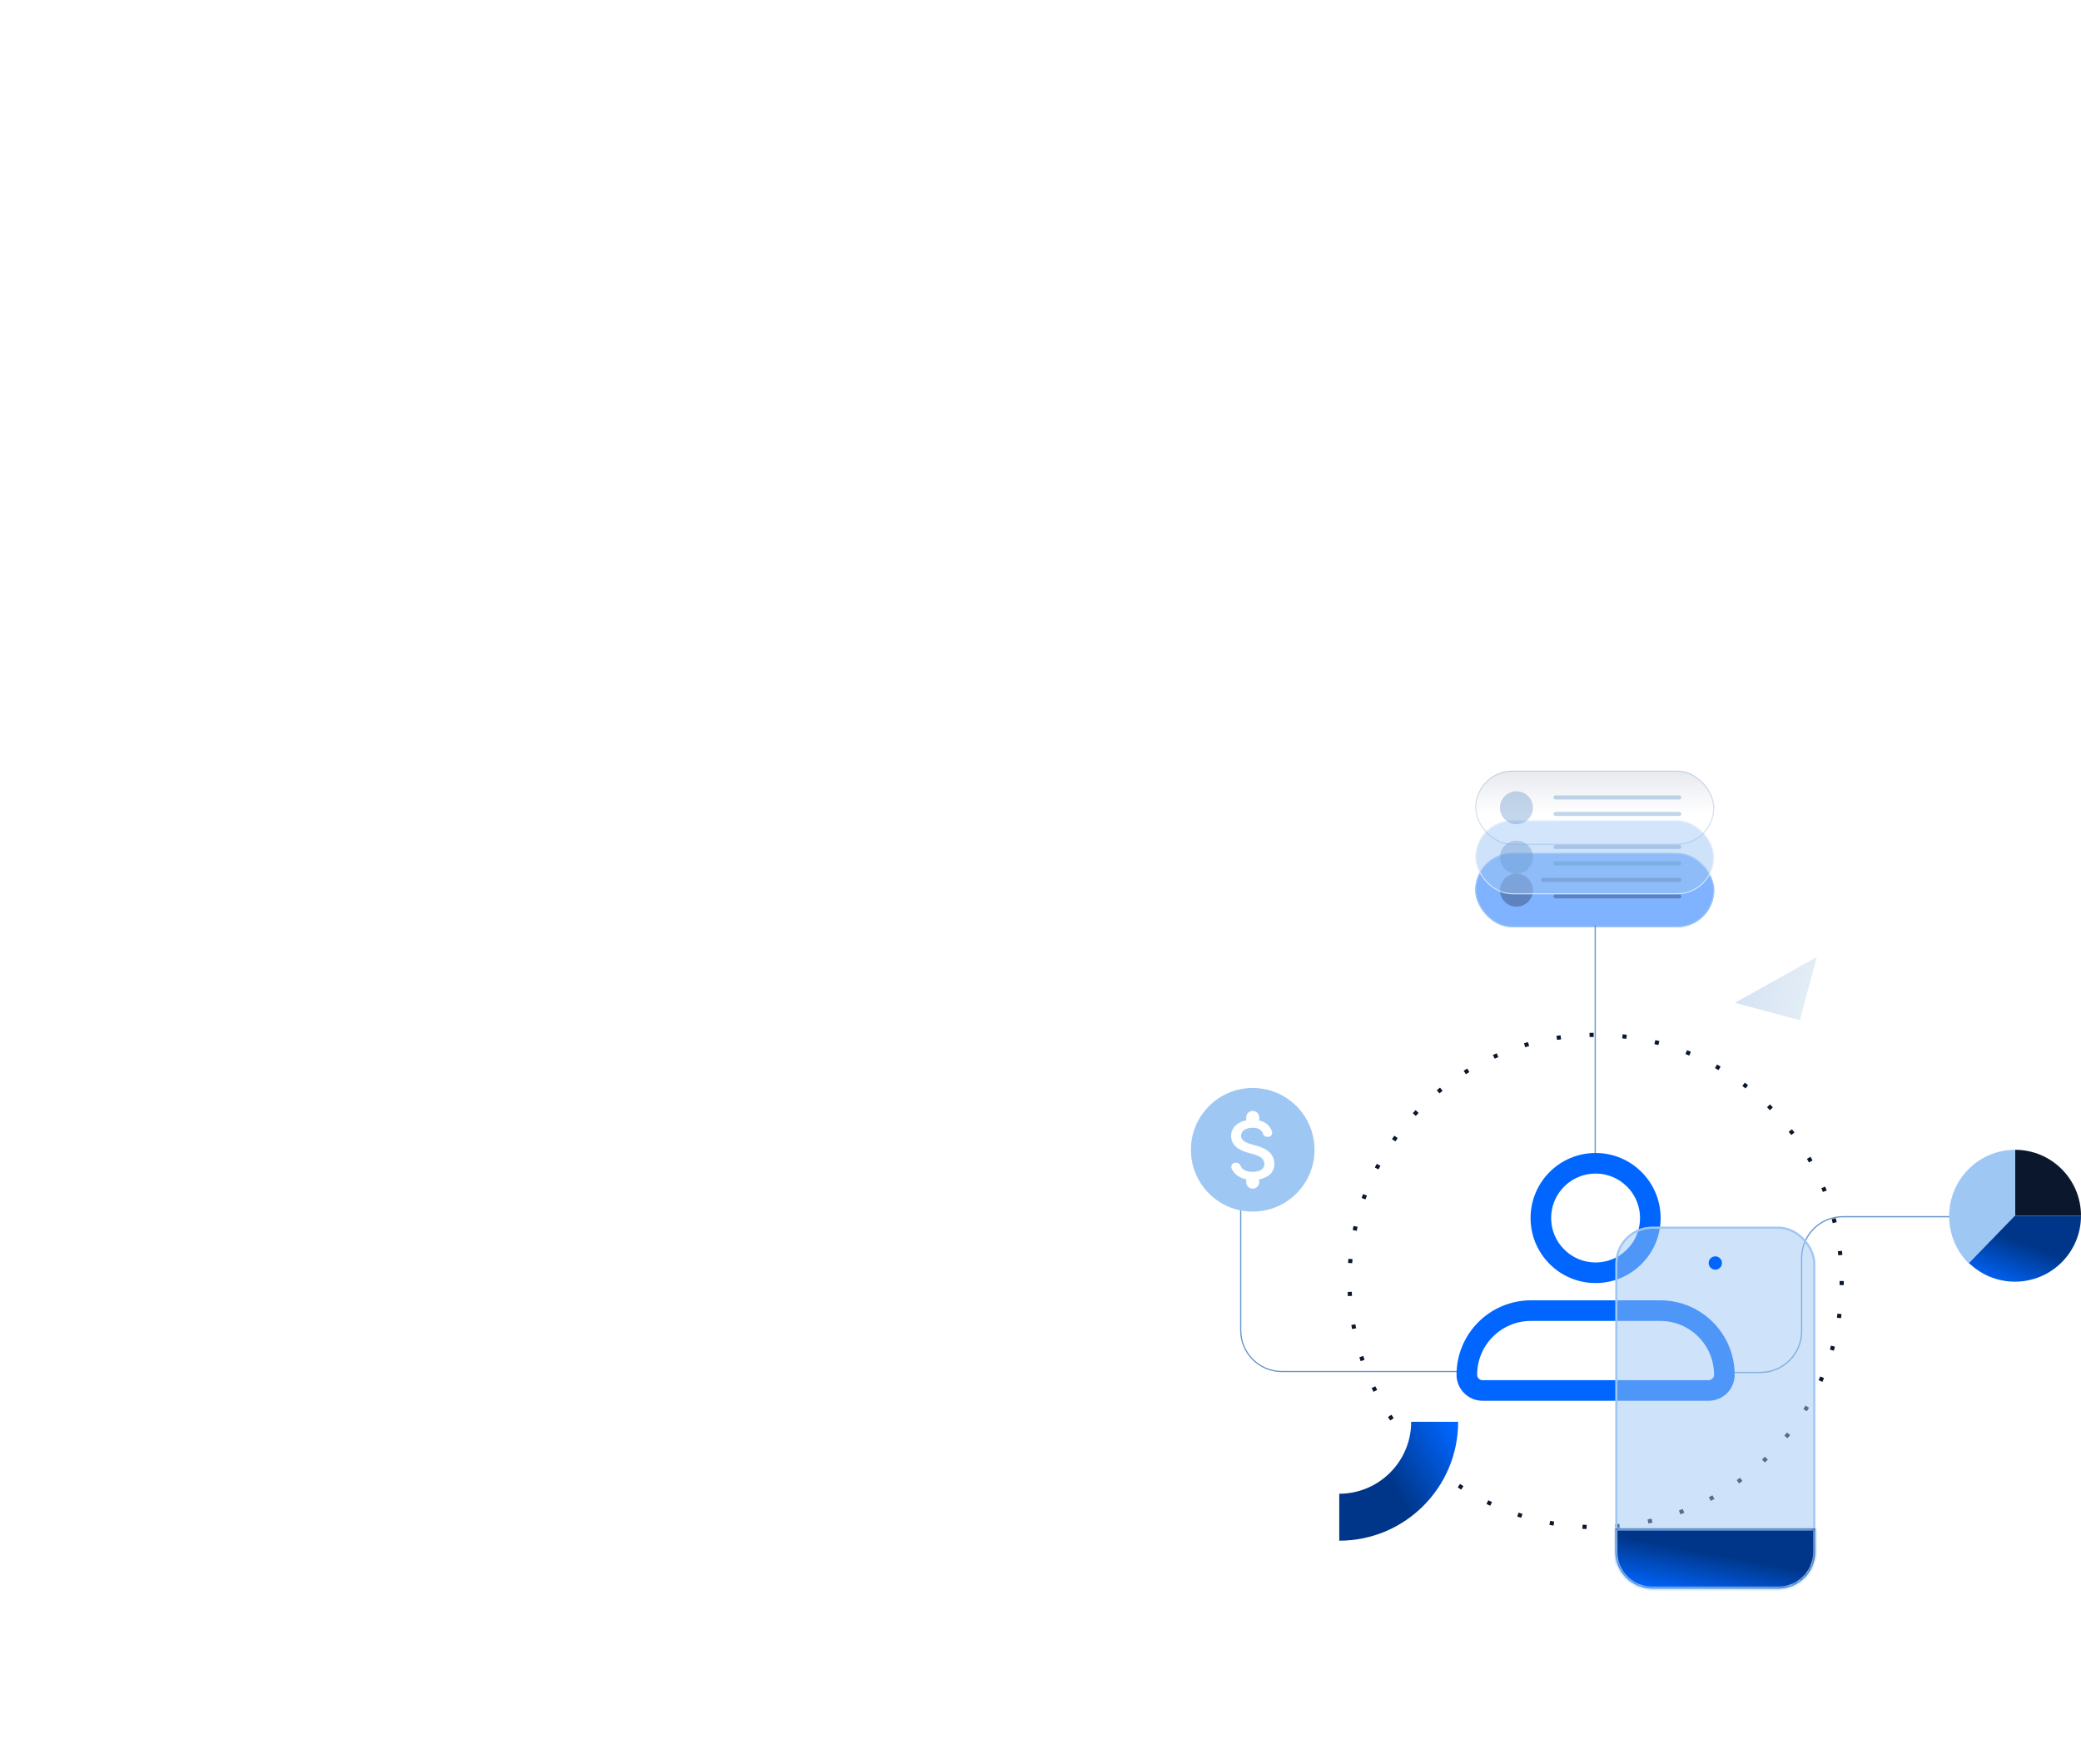 <svg width="505" height="428" viewBox="0 0 505 428" fill="none" xmlns="http://www.w3.org/2000/svg">
<g filter="url(#filter0_bd_5077_1802)">
<circle cx="383.975" cy="312.975" r="52.975" fill="white"/>
</g>
<g filter="url(#filter1_b_5077_1802)">
<rect x="358" y="207" width="58" height="18" rx="9" fill="#0066FF" fill-opacity="0.5"/>
<rect x="358.125" y="207.125" width="57.75" height="17.75" rx="8.875" stroke="#9FC7F4" stroke-width="0.25"/>
</g>
<circle cx="368" cy="216" r="4" fill="#0A172C" fill-opacity="0.3"/>
<line x1="374.5" y1="213.5" x2="407.5" y2="213.5" stroke="#0A172C" stroke-opacity="0.3" stroke-linecap="round"/>
<line x1="377.5" y1="217.5" x2="407.5" y2="217.5" stroke="#0A172C" stroke-opacity="0.3" stroke-linecap="round"/>
<circle cx="387.207" cy="310.835" r="59.723" stroke="#0A172C" stroke-dasharray="1 7"/>
<path d="M387.116 224.5L387.116 281.5" stroke="#6998CD" stroke-width="0.3"/>
<path d="M301.085 292.461V322.805C301.085 328.328 305.563 332.805 311.085 332.805H354.169" stroke="#6998CD" stroke-width="0.3"/>
<path d="M420.39 333.028H427.204C432.727 333.028 437.204 328.551 437.204 323.028V305.238C437.204 299.715 441.681 295.238 447.204 295.238H473.469" stroke="#6998CD" stroke-width="0.3"/>
<circle cx="387.206" cy="295.554" r="13.28" fill="white" stroke="#0066FF" stroke-width="5" stroke-linejoin="round"/>
<path d="M371.526 318.023C362.929 318.023 355.959 324.993 355.959 333.59C355.959 335.692 357.663 337.397 359.766 337.397H414.647C416.749 337.397 418.454 335.692 418.454 333.59C418.454 324.993 411.484 318.023 402.887 318.023H371.526Z" fill="white" stroke="#0066FF" stroke-width="5" stroke-linejoin="round"/>
<g opacity="0.3" filter="url(#filter2_f_5077_1802)">
<path d="M440.886 232.227L436.776 247.565L421 243.338L440.886 232.227Z" fill="url(#paint0_linear_5077_1802)"/>
</g>
<path d="M325 362.458C334.629 362.452 342.458 354.623 342.458 345L353.853 345C353.853 360.936 340.942 373.847 325 373.853L325 362.458Z" fill="url(#paint1_linear_5077_1802)"/>
<g filter="url(#filter3_d_5077_1802)">
<g filter="url(#filter4_b_5077_1802)">
<rect x="455.512" y="371.478" width="48.511" height="87.817" rx="8.933" transform="rotate(-180 455.512 371.478)" fill="#9FC7F4" fill-opacity="0.5"/>
<rect x="455.262" y="371.228" width="48.011" height="87.317" rx="8.683" transform="rotate(-180 455.262 371.228)" stroke="#9FC7F4" stroke-width="0.5"/>
</g>
<circle cx="431.256" cy="292.471" r="1.614" fill="#0066FF"/>
<mask id="path-18-inside-1_5077_1802" fill="white">
<path fill-rule="evenodd" clip-rule="evenodd" d="M407 356.887L407 362.545C407 367.478 411 371.478 415.933 371.478L446.578 371.478C451.512 371.478 455.511 367.478 455.511 362.545V356.887H407Z"/>
</mask>
<path fill-rule="evenodd" clip-rule="evenodd" d="M407 356.887L407 362.545C407 367.478 411 371.478 415.933 371.478L446.578 371.478C451.512 371.478 455.511 367.478 455.511 362.545V356.887H407Z" fill="url(#paint2_linear_5077_1802)"/>
<path d="M407 362.545H406.5H407ZM407 356.887V356.387H406.5L406.5 356.887L407 356.887ZM415.933 371.478V370.978V371.478ZM446.578 371.478V370.978V371.478ZM455.511 356.887H456.011V356.387H455.511V356.887ZM407.5 362.545L407.5 356.887L406.5 356.887L406.5 362.545H407.5ZM415.933 370.978C411.276 370.978 407.5 367.202 407.5 362.545H406.5C406.5 367.754 410.723 371.978 415.933 371.978V370.978ZM446.578 370.978L415.933 370.978V371.978L446.578 371.978V370.978ZM455.011 362.545C455.011 367.202 451.236 370.978 446.578 370.978V371.978C451.788 371.978 456.011 367.754 456.011 362.545H455.011ZM455.011 356.887V362.545H456.011V356.887H455.011ZM455.511 356.387H407V357.387H455.511V356.387Z" fill="#9FC7F4" mask="url(#path-18-inside-1_5077_1802)"/>
</g>
<g filter="url(#filter5_d_5077_1802)">
<circle cx="301" cy="278" r="15" fill="#9FC7F4"/>
<path d="M301.315 276.847C298.935 276.228 298.17 275.589 298.17 274.593C298.17 273.45 299.228 272.654 301 272.654C302.489 272.654 303.233 273.22 303.506 274.121C303.631 274.541 303.977 274.855 304.418 274.855H304.732C305.424 274.855 305.917 274.174 305.676 273.524C305.235 272.287 304.208 271.259 302.573 270.861V270.137C302.573 269.267 301.87 268.565 301 268.565C300.13 268.565 299.428 269.267 299.428 270.137V270.829C297.394 271.27 295.758 272.591 295.758 274.614C295.758 277.036 297.761 278.241 300.686 278.944C303.306 279.573 303.831 280.495 303.831 281.47C303.831 282.193 303.317 283.347 301 283.347C299.27 283.347 298.379 282.728 298.033 281.848C297.876 281.439 297.52 281.145 297.09 281.145H296.796C296.094 281.145 295.601 281.858 295.863 282.508C296.461 283.965 297.855 284.825 299.428 285.16V285.863C299.428 286.733 300.13 287.435 301 287.435C301.87 287.435 302.573 286.733 302.573 285.863V285.181C304.617 284.793 306.242 283.609 306.242 281.46C306.242 278.482 303.694 277.465 301.315 276.847Z" fill="white"/>
</g>
<g filter="url(#filter6_d_5077_1802)">
<g filter="url(#filter7_b_5077_1802)">
<rect x="358" y="195" width="58" height="18" rx="9" fill="#9FC7F4" fill-opacity="0.5"/>
<rect x="358.125" y="195.125" width="57.75" height="17.75" rx="8.875" stroke="white" stroke-opacity="0.6" stroke-width="0.25"/>
</g>
<g opacity="0.4">
<line x1="377.5" y1="201.5" x2="407.5" y2="201.5" stroke="#6998CD" stroke-linecap="round"/>
<line x1="377.5" y1="205.5" x2="407.5" y2="205.5" stroke="#6998CD" stroke-linecap="round"/>
</g>
<circle opacity="0.4" cx="368" cy="204" r="4" fill="#6998CD"/>
</g>
<g filter="url(#filter8_d_5077_1802)">
<g filter="url(#filter9_b_5077_1802)">
<rect x="358" y="183" width="58" height="18" rx="9" fill="url(#paint3_linear_5077_1802)" fill-opacity="0.1"/>
<rect x="358.125" y="183.125" width="57.75" height="17.75" rx="8.875" stroke="#6998CD" stroke-opacity="0.3" stroke-width="0.25"/>
</g>
<g opacity="0.4">
<line x1="377.5" y1="189.5" x2="407.5" y2="189.5" stroke="#6998CD" stroke-linecap="round"/>
<line x1="377.5" y1="193.5" x2="407.5" y2="193.5" stroke="#6998CD" stroke-linecap="round"/>
</g>
<circle opacity="0.4" cx="368" cy="192" r="4" fill="#6998CD"/>
</g>
<path d="M505 295C505 286.163 497.837 279 489 279V295H505Z" fill="#0A172C"/>
<path d="M489 279C480.163 279 473 286.214 473 295.113C473 299.653 474.864 303.754 477.864 306.683L489 295.113V279Z" fill="#9FC7F4"/>
<path d="M488.977 311C497.826 311 505 303.837 505 295H488.977L477.825 306.488C480.71 309.281 484.642 311 488.977 311Z" fill="url(#paint4_linear_5077_1802)"/>
<defs>
<filter id="filter0_bd_5077_1802" x="301" y="250" width="165.95" height="165.95" filterUnits="userSpaceOnUse" color-interpolation-filters="sRGB">
<feFlood flood-opacity="0" result="BackgroundImageFix"/>
<feGaussianBlur in="BackgroundImageFix" stdDeviation="1.971"/>
<feComposite in2="SourceAlpha" operator="in" result="effect1_backgroundBlur_5077_1802"/>
<feColorMatrix in="SourceAlpha" type="matrix" values="0 0 0 0 0 0 0 0 0 0 0 0 0 0 0 0 0 0 127 0" result="hardAlpha"/>
<feOffset dy="20"/>
<feGaussianBlur stdDeviation="15"/>
<feComposite in2="hardAlpha" operator="out"/>
<feColorMatrix type="matrix" values="0 0 0 0 0.039 0 0 0 0 0.09 0 0 0 0 0.173 0 0 0 0.2 0"/>
<feBlend mode="normal" in2="effect1_backgroundBlur_5077_1802" result="effect2_dropShadow_5077_1802"/>
<feBlend mode="normal" in="SourceGraphic" in2="effect2_dropShadow_5077_1802" result="shape"/>
</filter>
<filter id="filter1_b_5077_1802" x="355.909" y="204.909" width="62.181" height="22.181" filterUnits="userSpaceOnUse" color-interpolation-filters="sRGB">
<feFlood flood-opacity="0" result="BackgroundImageFix"/>
<feGaussianBlur in="BackgroundImageFix" stdDeviation="1.045"/>
<feComposite in2="SourceAlpha" operator="in" result="effect1_backgroundBlur_5077_1802"/>
<feBlend mode="normal" in="SourceGraphic" in2="effect1_backgroundBlur_5077_1802" result="shape"/>
</filter>
<filter id="filter2_f_5077_1802" x="419.2" y="230.428" width="23.486" height="18.938" filterUnits="userSpaceOnUse" color-interpolation-filters="sRGB">
<feFlood flood-opacity="0" result="BackgroundImageFix"/>
<feBlend mode="normal" in="SourceGraphic" in2="BackgroundImageFix" result="shape"/>
<feGaussianBlur stdDeviation="0.9" result="effect1_foregroundBlur_5077_1802"/>
</filter>
<filter id="filter3_d_5077_1802" x="378.3" y="283.66" width="77.212" height="115.517" filterUnits="userSpaceOnUse" color-interpolation-filters="sRGB">
<feFlood flood-opacity="0" result="BackgroundImageFix"/>
<feColorMatrix in="SourceAlpha" type="matrix" values="0 0 0 0 0 0 0 0 0 0 0 0 0 0 0 0 0 0 127 0" result="hardAlpha"/>
<feOffset dx="-15" dy="14"/>
<feGaussianBlur stdDeviation="6.85"/>
<feComposite in2="hardAlpha" operator="out"/>
<feColorMatrix type="matrix" values="0 0 0 0 0 0 0 0 0 0.211 0 0 0 0 0.536 0 0 0 0.11 0"/>
<feBlend mode="normal" in2="BackgroundImageFix" result="effect1_dropShadow_5077_1802"/>
<feBlend mode="normal" in="SourceGraphic" in2="effect1_dropShadow_5077_1802" result="shape"/>
</filter>
<filter id="filter4_b_5077_1802" x="404.91" y="281.57" width="52.692" height="91.999" filterUnits="userSpaceOnUse" color-interpolation-filters="sRGB">
<feFlood flood-opacity="0" result="BackgroundImageFix"/>
<feGaussianBlur in="BackgroundImageFix" stdDeviation="1.045"/>
<feComposite in2="SourceAlpha" operator="in" result="effect1_backgroundBlur_5077_1802"/>
<feBlend mode="normal" in="SourceGraphic" in2="effect1_backgroundBlur_5077_1802" result="shape"/>
</filter>
<filter id="filter5_d_5077_1802" x="280.9" y="255.9" width="46.2" height="46.2" filterUnits="userSpaceOnUse" color-interpolation-filters="sRGB">
<feFlood flood-opacity="0" result="BackgroundImageFix"/>
<feColorMatrix in="SourceAlpha" type="matrix" values="0 0 0 0 0 0 0 0 0 0 0 0 0 0 0 0 0 0 127 0" result="hardAlpha"/>
<feOffset dx="3" dy="1"/>
<feGaussianBlur stdDeviation="4.05"/>
<feComposite in2="hardAlpha" operator="out"/>
<feColorMatrix type="matrix" values="0 0 0 0 0.412 0 0 0 0 0.596 0 0 0 0 0.804 0 0 0 0.16 0"/>
<feBlend mode="normal" in2="BackgroundImageFix" result="effect1_dropShadow_5077_1802"/>
<feBlend mode="normal" in="SourceGraphic" in2="effect1_dropShadow_5077_1802" result="shape"/>
</filter>
<filter id="filter6_d_5077_1802" x="354.7" y="195" width="64.6" height="25.3" filterUnits="userSpaceOnUse" color-interpolation-filters="sRGB">
<feFlood flood-opacity="0" result="BackgroundImageFix"/>
<feColorMatrix in="SourceAlpha" type="matrix" values="0 0 0 0 0 0 0 0 0 0 0 0 0 0 0 0 0 0 127 0" result="hardAlpha"/>
<feOffset dy="4"/>
<feGaussianBlur stdDeviation="1.65"/>
<feComposite in2="hardAlpha" operator="out"/>
<feColorMatrix type="matrix" values="0 0 0 0 0.039 0 0 0 0 0.09 0 0 0 0 0.173 0 0 0 0.03 0"/>
<feBlend mode="normal" in2="BackgroundImageFix" result="effect1_dropShadow_5077_1802"/>
<feBlend mode="normal" in="SourceGraphic" in2="effect1_dropShadow_5077_1802" result="shape"/>
</filter>
<filter id="filter7_b_5077_1802" x="355.909" y="192.909" width="62.181" height="22.181" filterUnits="userSpaceOnUse" color-interpolation-filters="sRGB">
<feFlood flood-opacity="0" result="BackgroundImageFix"/>
<feGaussianBlur in="BackgroundImageFix" stdDeviation="1.045"/>
<feComposite in2="SourceAlpha" operator="in" result="effect1_backgroundBlur_5077_1802"/>
<feBlend mode="normal" in="SourceGraphic" in2="effect1_backgroundBlur_5077_1802" result="shape"/>
</filter>
<filter id="filter8_d_5077_1802" x="354.7" y="183" width="64.6" height="25.3" filterUnits="userSpaceOnUse" color-interpolation-filters="sRGB">
<feFlood flood-opacity="0" result="BackgroundImageFix"/>
<feColorMatrix in="SourceAlpha" type="matrix" values="0 0 0 0 0 0 0 0 0 0 0 0 0 0 0 0 0 0 127 0" result="hardAlpha"/>
<feOffset dy="4"/>
<feGaussianBlur stdDeviation="1.65"/>
<feComposite in2="hardAlpha" operator="out"/>
<feColorMatrix type="matrix" values="0 0 0 0 0.039 0 0 0 0 0.09 0 0 0 0 0.173 0 0 0 0.03 0"/>
<feBlend mode="normal" in2="BackgroundImageFix" result="effect1_dropShadow_5077_1802"/>
<feBlend mode="normal" in="SourceGraphic" in2="effect1_dropShadow_5077_1802" result="shape"/>
</filter>
<filter id="filter9_b_5077_1802" x="356" y="181" width="62" height="22" filterUnits="userSpaceOnUse" color-interpolation-filters="sRGB">
<feFlood flood-opacity="0" result="BackgroundImageFix"/>
<feGaussianBlur in="BackgroundImageFix" stdDeviation="1"/>
<feComposite in2="SourceAlpha" operator="in" result="effect1_backgroundBlur_5077_1802"/>
<feBlend mode="normal" in="SourceGraphic" in2="effect1_backgroundBlur_5077_1802" result="shape"/>
</filter>
<linearGradient id="paint0_linear_5077_1802" x1="438.831" y1="239.896" x2="423.055" y2="235.669" gradientUnits="userSpaceOnUse">
<stop stop-color="#9DC2DC"/>
<stop offset="1" stop-color="#77A0DF"/>
</linearGradient>
<linearGradient id="paint1_linear_5077_1802" x1="358.402" y1="355.657" x2="341.558" y2="366.23" gradientUnits="userSpaceOnUse">
<stop stop-color="#0066FF"/>
<stop offset="1" stop-color="#003689"/>
</linearGradient>
<linearGradient id="paint2_linear_5077_1802" x1="424.919" y1="373.778" x2="427.083" y2="362.313" gradientUnits="userSpaceOnUse">
<stop stop-color="#0066FF"/>
<stop offset="1" stop-color="#003689"/>
</linearGradient>
<linearGradient id="paint3_linear_5077_1802" x1="387" y1="201" x2="387" y2="183" gradientUnits="userSpaceOnUse">
<stop offset="0.43" stop-color="white"/>
<stop offset="1" stop-color="#0E2D5D"/>
</linearGradient>
<linearGradient id="paint4_linear_5077_1802" x1="487.863" y1="313.523" x2="492.096" y2="302.067" gradientUnits="userSpaceOnUse">
<stop stop-color="#0066FF"/>
<stop offset="1" stop-color="#003689"/>
</linearGradient>
</defs>
</svg>

